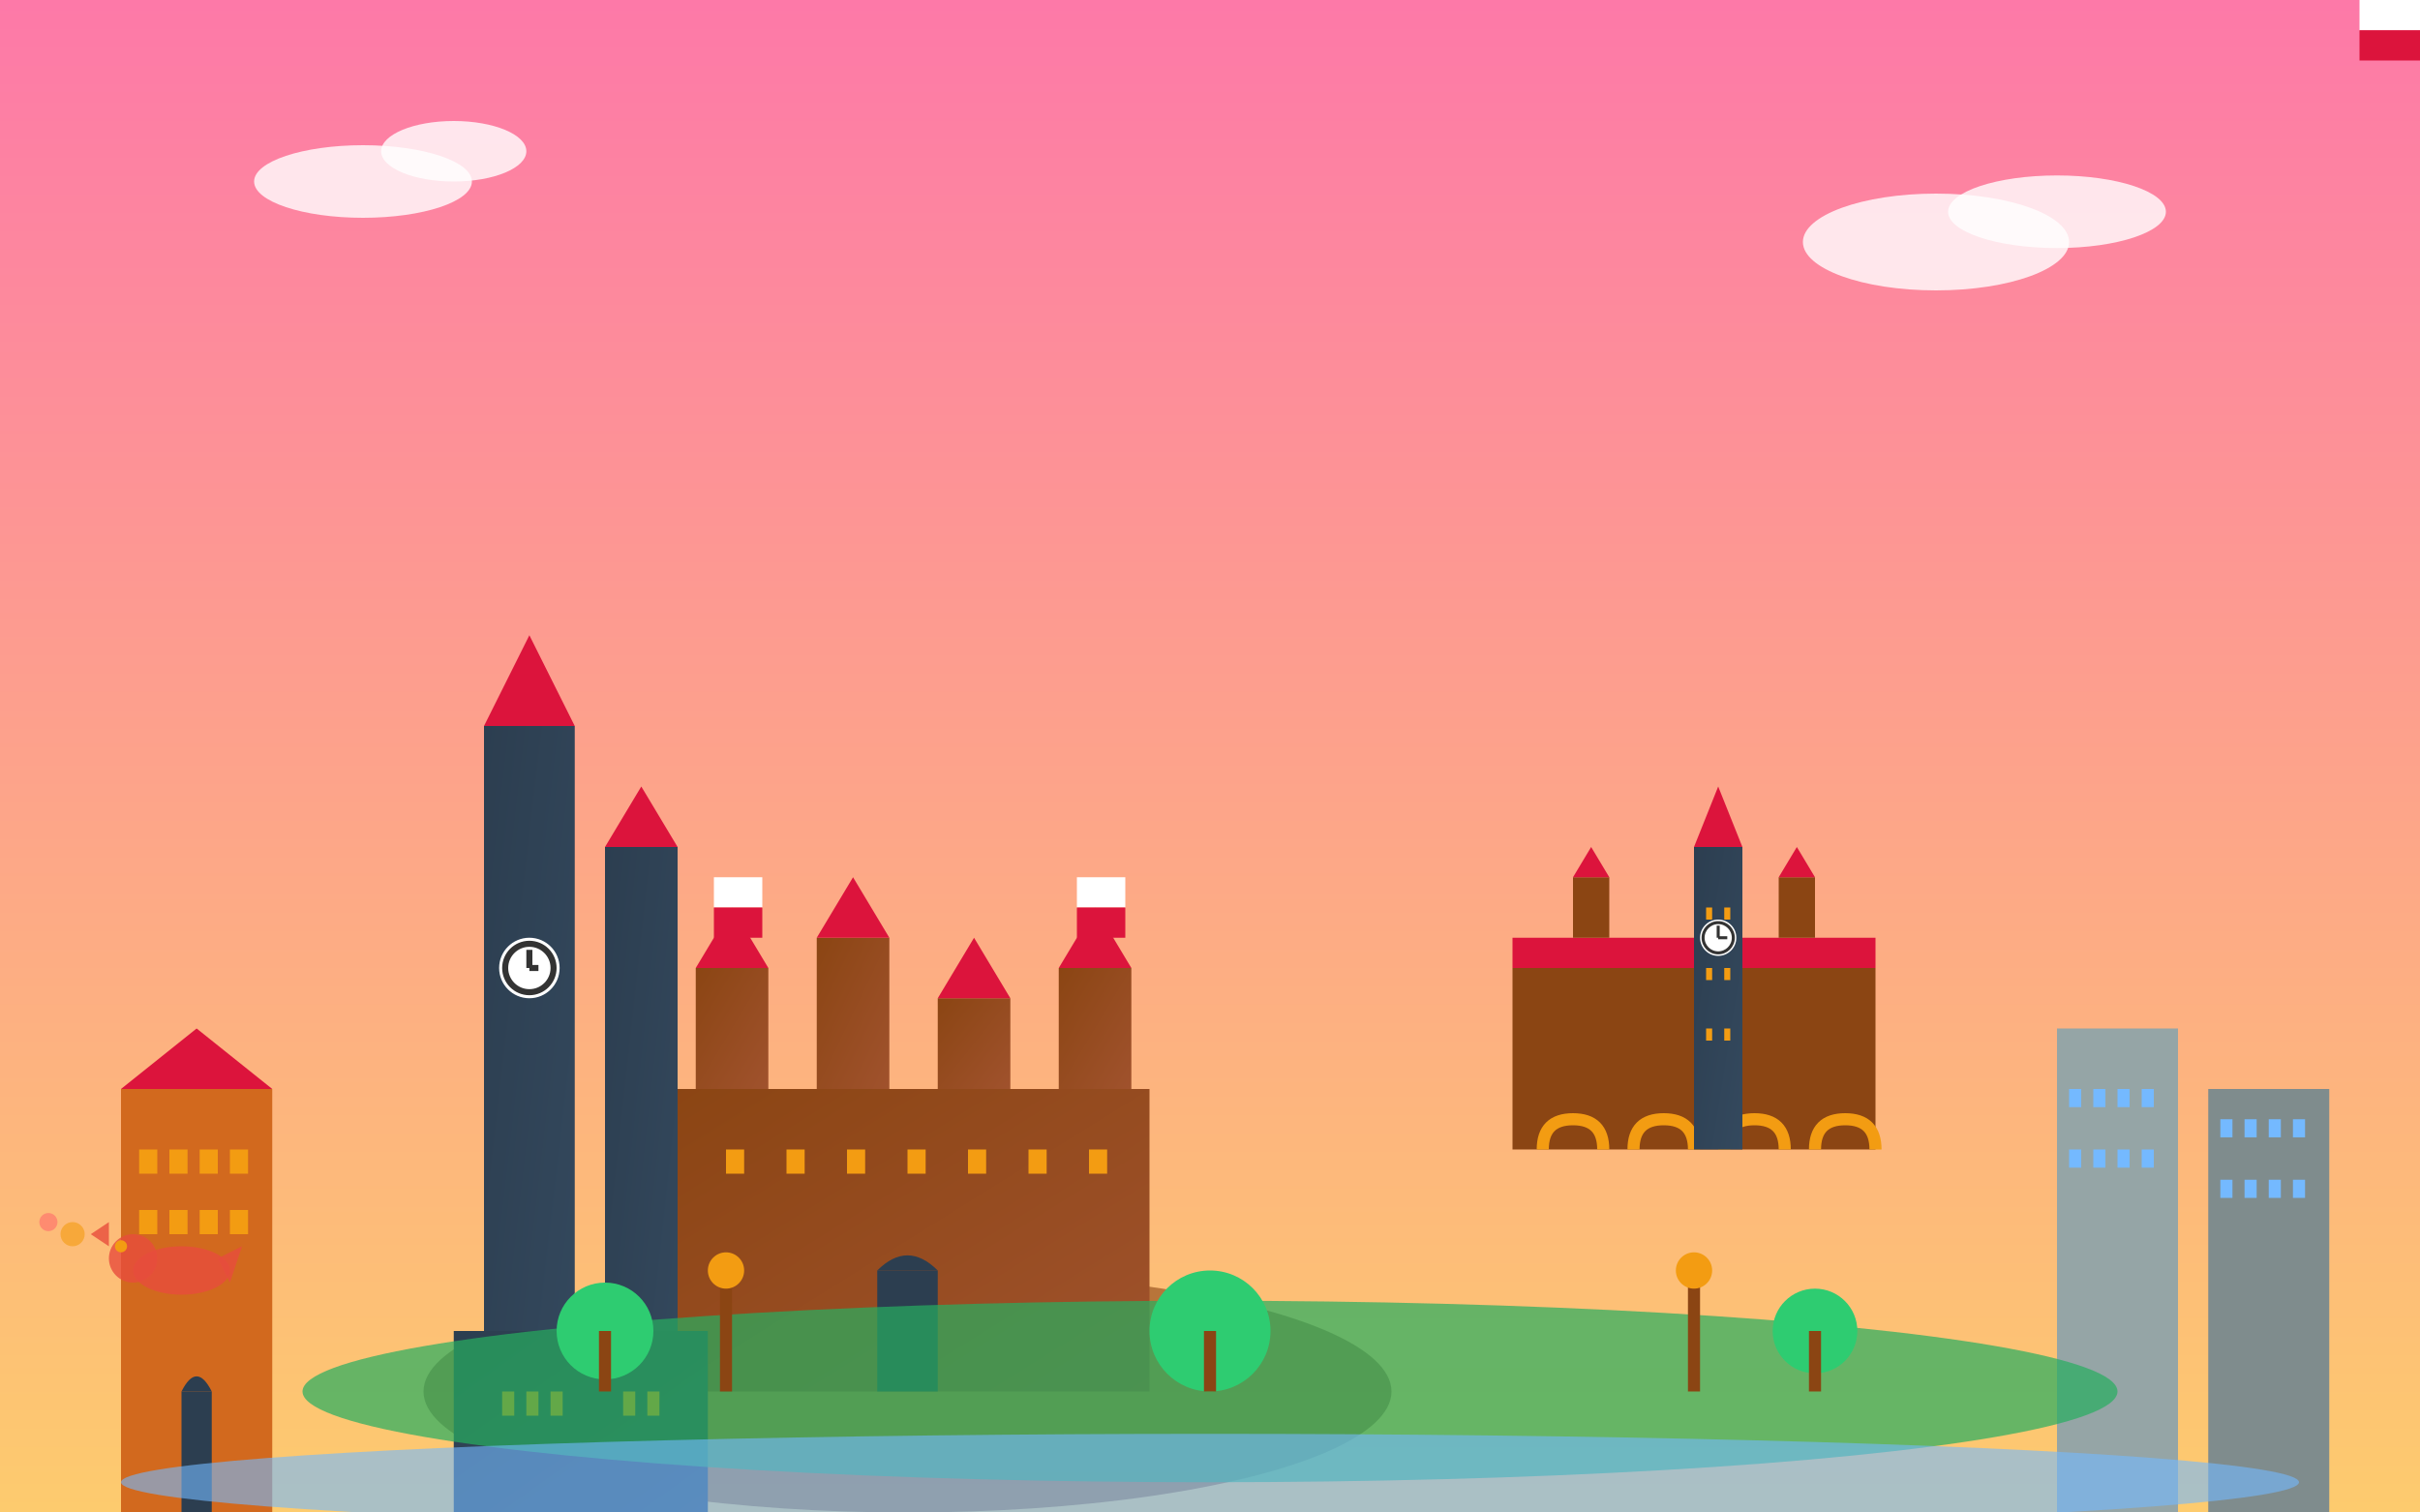 <svg width="400" height="250" viewBox="0 0 400 250" xmlns="http://www.w3.org/2000/svg">
  <rect x="0" y="0" width="400" height="250" fill="#808080" stroke="none"/>
  <defs>
    <linearGradient id="krakowSkyGradient" x1="0%" y1="0%" x2="0%" y2="100%">
      <stop offset="0%" style="stop-color:#fd79a8;stop-opacity:1" />
      <stop offset="100%" style="stop-color:#fdcb6e;stop-opacity:1" />
    </linearGradient>
    <linearGradient id="castleGradient" x1="0%" y1="0%" x2="100%" y2="100%">
      <stop offset="0%" style="stop-color:#8b4513;stop-opacity:1" />
      <stop offset="100%" style="stop-color:#a0522d;stop-opacity:1" />
    </linearGradient>
    <linearGradient id="churchGradient" x1="0%" y1="0%" x2="100%" y2="100%">
      <stop offset="0%" style="stop-color:#2c3e50;stop-opacity:1" />
      <stop offset="100%" style="stop-color:#34495e;stop-opacity:1" />
    </linearGradient>
  </defs>
  
  <!-- Sky -->
  <rect width="400" height="250" fill="url(#krakowSkyGradient)"/>
  
  <!-- Clouds -->
  <ellipse cx="60" cy="30" rx="18" ry="6" fill="white" opacity="0.8"/>
  <ellipse cx="75" cy="25" rx="12" ry="5" fill="white" opacity="0.8"/>
  <ellipse cx="320" cy="40" rx="22" ry="8" fill="white" opacity="0.8"/>
  <ellipse cx="340" cy="35" rx="18" ry="6" fill="white" opacity="0.8"/>
  
  <!-- Wawel Castle (iconic Krakow landmark) -->
  <g transform="translate(150,100)">
    <!-- Castle hill -->
    <ellipse cx="0" cy="130" rx="80" ry="20" fill="#8b4513" opacity="0.6"/>
    
    <!-- Main castle building -->
    <rect x="-40" y="80" width="80" height="50" fill="url(#castleGradient)"/>
    
    <!-- Castle towers -->
    <rect x="-35" y="60" width="12" height="20" fill="url(#castleGradient)"/>
    <rect x="-15" y="55" width="12" height="25" fill="url(#castleGradient)"/>
    <rect x="5" y="65" width="12" height="15" fill="url(#castleGradient)"/>
    <rect x="25" y="60" width="12" height="20" fill="url(#castleGradient)"/>
    
    <!-- Castle roofs -->
    <polygon points="-35,60 -29,50 -23,60" fill="#dc143c"/>
    <polygon points="-15,55 -9,45 -3,55" fill="#dc143c"/>
    <polygon points="5,65 11,55 17,65" fill="#dc143c"/>
    <polygon points="25,60 31,50 37,60" fill="#dc143c"/>
    
    <!-- Castle windows -->
    <rect x="-30" y="90" width="3" height="4" fill="#f39c12"/>
    <rect x="-20" y="90" width="3" height="4" fill="#f39c12"/>
    <rect x="-10" y="90" width="3" height="4" fill="#f39c12"/>
    <rect x="0" y="90" width="3" height="4" fill="#f39c12"/>
    <rect x="10" y="90" width="3" height="4" fill="#f39c12"/>
    <rect x="20" y="90" width="3" height="4" fill="#f39c12"/>
    <rect x="30" y="90" width="3" height="4" fill="#f39c12"/>
    
    <!-- Castle gate -->
    <rect x="-5" y="110" width="10" height="20" fill="#2c3e50"/>
    <path d="M-5 110 Q0 105 5 110" fill="#2c3e50"/>
    
    <!-- Flags -->
    <rect x="-32" y="45" width="8" height="5" fill="white"/>
    <rect x="-32" y="50" width="8" height="5" fill="#dc143c"/>
    <rect x="28" y="45" width="8" height="5" fill="white"/>
    <rect x="28" y="50" width="8" height="5" fill="#dc143c"/>
  </g>
  
  <!-- St. Mary's Basilica towers -->
  <g transform="translate(80,120)">
    <!-- Main tower -->
    <rect x="0" y="0" width="15" height="130" fill="url(#churchGradient)"/>
    <polygon points="0,0 7.5,-15 15,0" fill="#dc143c"/>
    
    <!-- Shorter tower -->
    <rect x="20" y="20" width="12" height="110" fill="url(#churchGradient)"/>
    <polygon points="20,20 26,10 32,20" fill="#dc143c"/>
    
    <!-- Church base -->
    <rect x="-5" y="100" width="42" height="30" fill="url(#churchGradient)"/>
    
    <!-- Church windows -->
    <rect x="3" y="110" width="2" height="4" fill="#f39c12"/>
    <rect x="7" y="110" width="2" height="4" fill="#f39c12"/>
    <rect x="11" y="110" width="2" height="4" fill="#f39c12"/>
    <rect x="23" y="110" width="2" height="4" fill="#f39c12"/>
    <rect x="27" y="110" width="2" height="4" fill="#f39c12"/>
    
    <!-- Clock face -->
    <circle cx="7.5" cy="40" r="5" fill="white"/>
    <circle cx="7.5" cy="40" r="4" fill="none" stroke="#333" stroke-width="1"/>
    <line x1="7.5" y1="40" x2="7.5" y2="37" stroke="#333" stroke-width="1"/>
    <line x1="7.5" y1="40" x2="9" y2="40" stroke="#333" stroke-width="1"/>
  </g>
  
  <!-- Cloth Hall (Sukiennice) -->
  <g transform="translate(250,160)">
    <rect x="0" y="0" width="60" height="30" fill="#8b4513"/>
    <!-- Arches -->
    <path d="M5 30 Q5 25 10 25 Q15 25 15 30" fill="none" stroke="#f39c12" stroke-width="2"/>
    <path d="M20 30 Q20 25 25 25 Q30 25 30 30" fill="none" stroke="#f39c12" stroke-width="2"/>
    <path d="M35 30 Q35 25 40 25 Q45 25 45 30" fill="none" stroke="#f39c12" stroke-width="2"/>
    <path d="M50 30 Q50 25 55 25 Q60 25 60 30" fill="none" stroke="#f39c12" stroke-width="2"/>
    
    <!-- Roof -->
    <rect x="0" y="-5" width="60" height="5" fill="#dc143c"/>
    
    <!-- Small towers -->
    <rect x="10" y="-15" width="6" height="10" fill="#8b4513"/>
    <rect x="44" y="-15" width="6" height="10" fill="#8b4513"/>
    <polygon points="10,-15 13,-20 16,-15" fill="#dc143c"/>
    <polygon points="44,-15 47,-20 50,-15" fill="#dc143c"/>
  </g>
  
  <!-- Town Hall Tower -->
  <g transform="translate(280,140)">
    <rect x="0" y="0" width="8" height="50" fill="url(#churchGradient)"/>
    <polygon points="0,0 4,-10 8,0" fill="#dc143c"/>
    
    <!-- Tower windows -->
    <rect x="2" y="10" width="1" height="2" fill="#f39c12"/>
    <rect x="5" y="10" width="1" height="2" fill="#f39c12"/>
    <rect x="2" y="20" width="1" height="2" fill="#f39c12"/>
    <rect x="5" y="20" width="1" height="2" fill="#f39c12"/>
    <rect x="2" y="30" width="1" height="2" fill="#f39c12"/>
    <rect x="5" y="30" width="1" height="2" fill="#f39c12"/>
    
    <!-- Clock -->
    <circle cx="4" cy="15" r="3" fill="white"/>
    <circle cx="4" cy="15" r="2.5" fill="none" stroke="#333" stroke-width="0.5"/>
    <line x1="4" y1="15" x2="4" y2="13" stroke="#333" stroke-width="0.5"/>
    <line x1="4" y1="15" x2="5.5" y2="15" stroke="#333" stroke-width="0.5"/>
  </g>
  
  <!-- Historic buildings around Main Square -->
  <g transform="translate(20,180)">
    <rect x="0" y="0" width="25" height="70" fill="#d2691e"/>
    <polygon points="0,0 12.5,-10 25,0" fill="#dc143c"/>
    
    <!-- Building details -->
    <rect x="3" y="10" width="3" height="4" fill="#f39c12"/>
    <rect x="8" y="10" width="3" height="4" fill="#f39c12"/>
    <rect x="13" y="10" width="3" height="4" fill="#f39c12"/>
    <rect x="18" y="10" width="3" height="4" fill="#f39c12"/>
    
    <rect x="3" y="20" width="3" height="4" fill="#f39c12"/>
    <rect x="8" y="20" width="3" height="4" fill="#f39c12"/>
    <rect x="13" y="20" width="3" height="4" fill="#f39c12"/>
    <rect x="18" y="20" width="3" height="4" fill="#f39c12"/>
    
    <!-- Entrance -->
    <rect x="10" y="50" width="5" height="20" fill="#2c3e50"/>
    <path d="M10 50 Q12.5 45 15 50" fill="#2c3e50"/>
  </g>
  
  <!-- Modern residential buildings -->
  <g transform="translate(340,170)">
    <rect x="0" y="0" width="20" height="80" fill="#95a5a6"/>
    <rect x="25" y="10" width="20" height="70" fill="#7f8c8d"/>
    
    <!-- Modern building windows -->
    <rect x="2" y="10" width="2" height="3" fill="#74b9ff"/>
    <rect x="6" y="10" width="2" height="3" fill="#74b9ff"/>
    <rect x="10" y="10" width="2" height="3" fill="#74b9ff"/>
    <rect x="14" y="10" width="2" height="3" fill="#74b9ff"/>
    
    <rect x="2" y="20" width="2" height="3" fill="#74b9ff"/>
    <rect x="6" y="20" width="2" height="3" fill="#74b9ff"/>
    <rect x="10" y="20" width="2" height="3" fill="#74b9ff"/>
    <rect x="14" y="20" width="2" height="3" fill="#74b9ff"/>
    
    <rect x="27" y="15" width="2" height="3" fill="#74b9ff"/>
    <rect x="31" y="15" width="2" height="3" fill="#74b9ff"/>
    <rect x="35" y="15" width="2" height="3" fill="#74b9ff"/>
    <rect x="39" y="15" width="2" height="3" fill="#74b9ff"/>
    
    <rect x="27" y="25" width="2" height="3" fill="#74b9ff"/>
    <rect x="31" y="25" width="2" height="3" fill="#74b9ff"/>
    <rect x="35" y="25" width="2" height="3" fill="#74b9ff"/>
    <rect x="39" y="25" width="2" height="3" fill="#74b9ff"/>
  </g>
  
  <!-- Planty Park (green belt around Old Town) -->
  <ellipse cx="200" cy="230" rx="150" ry="15" fill="#27ae60" opacity="0.7"/>
  
  <!-- Trees in the park -->
  <g transform="translate(100,220)">
    <circle cx="0" cy="0" r="8" fill="#2ecc71"/>
    <rect x="-1" y="0" width="2" height="10" fill="#8b4513"/>
  </g>
  
  <g transform="translate(200,220)">
    <circle cx="0" cy="0" r="10" fill="#2ecc71"/>
    <rect x="-1" y="0" width="2" height="10" fill="#8b4513"/>
  </g>
  
  <g transform="translate(300,220)">
    <circle cx="0" cy="0" r="7" fill="#2ecc71"/>
    <rect x="-1" y="0" width="2" height="10" fill="#8b4513"/>
  </g>
  
  <!-- Vistula River -->
  <ellipse cx="200" cy="245" rx="180" ry="8" fill="#74b9ff" opacity="0.6"/>
  
  <!-- Historic lamp posts -->
  <g transform="translate(120,210)">
    <line x1="0" y1="0" x2="0" y2="20" stroke="#8b4513" stroke-width="2"/>
    <circle cx="0" cy="0" r="3" fill="#f39c12"/>
  </g>
  
  <g transform="translate(280,210)">
    <line x1="0" y1="0" x2="0" y2="20" stroke="#8b4513" stroke-width="2"/>
    <circle cx="0" cy="0" r="3" fill="#f39c12"/>
  </g>
  
  <!-- Polish flag colors accent -->
  <rect x="390" y="0" width="10" height="5" fill="white"/>
  <rect x="390" y="5" width="10" height="5" fill="#dc143c"/>
  
  <!-- Dragon (Krakow legend) -->
  <g transform="translate(30,200)">
    <ellipse cx="0" cy="10" rx="8" ry="4" fill="#e74c3c" opacity="0.8"/>
    <circle cx="-8" cy="8" r="4" fill="#e74c3c" opacity="0.8"/>
    <polygon points="-12,6 -15,4 -12,2" fill="#e74c3c" opacity="0.8"/>
    <polygon points="6,8 10,6 8,12" fill="#e74c3c" opacity="0.8"/>
    <circle cx="-10" cy="6" r="1" fill="#f39c12"/>
    <!-- Fire breath -->
    <circle cx="-18" cy="4" r="2" fill="#f39c12" opacity="0.6"/>
    <circle cx="-22" cy="2" r="1.5" fill="#ff6b6b" opacity="0.6"/>
  </g>
</svg>
